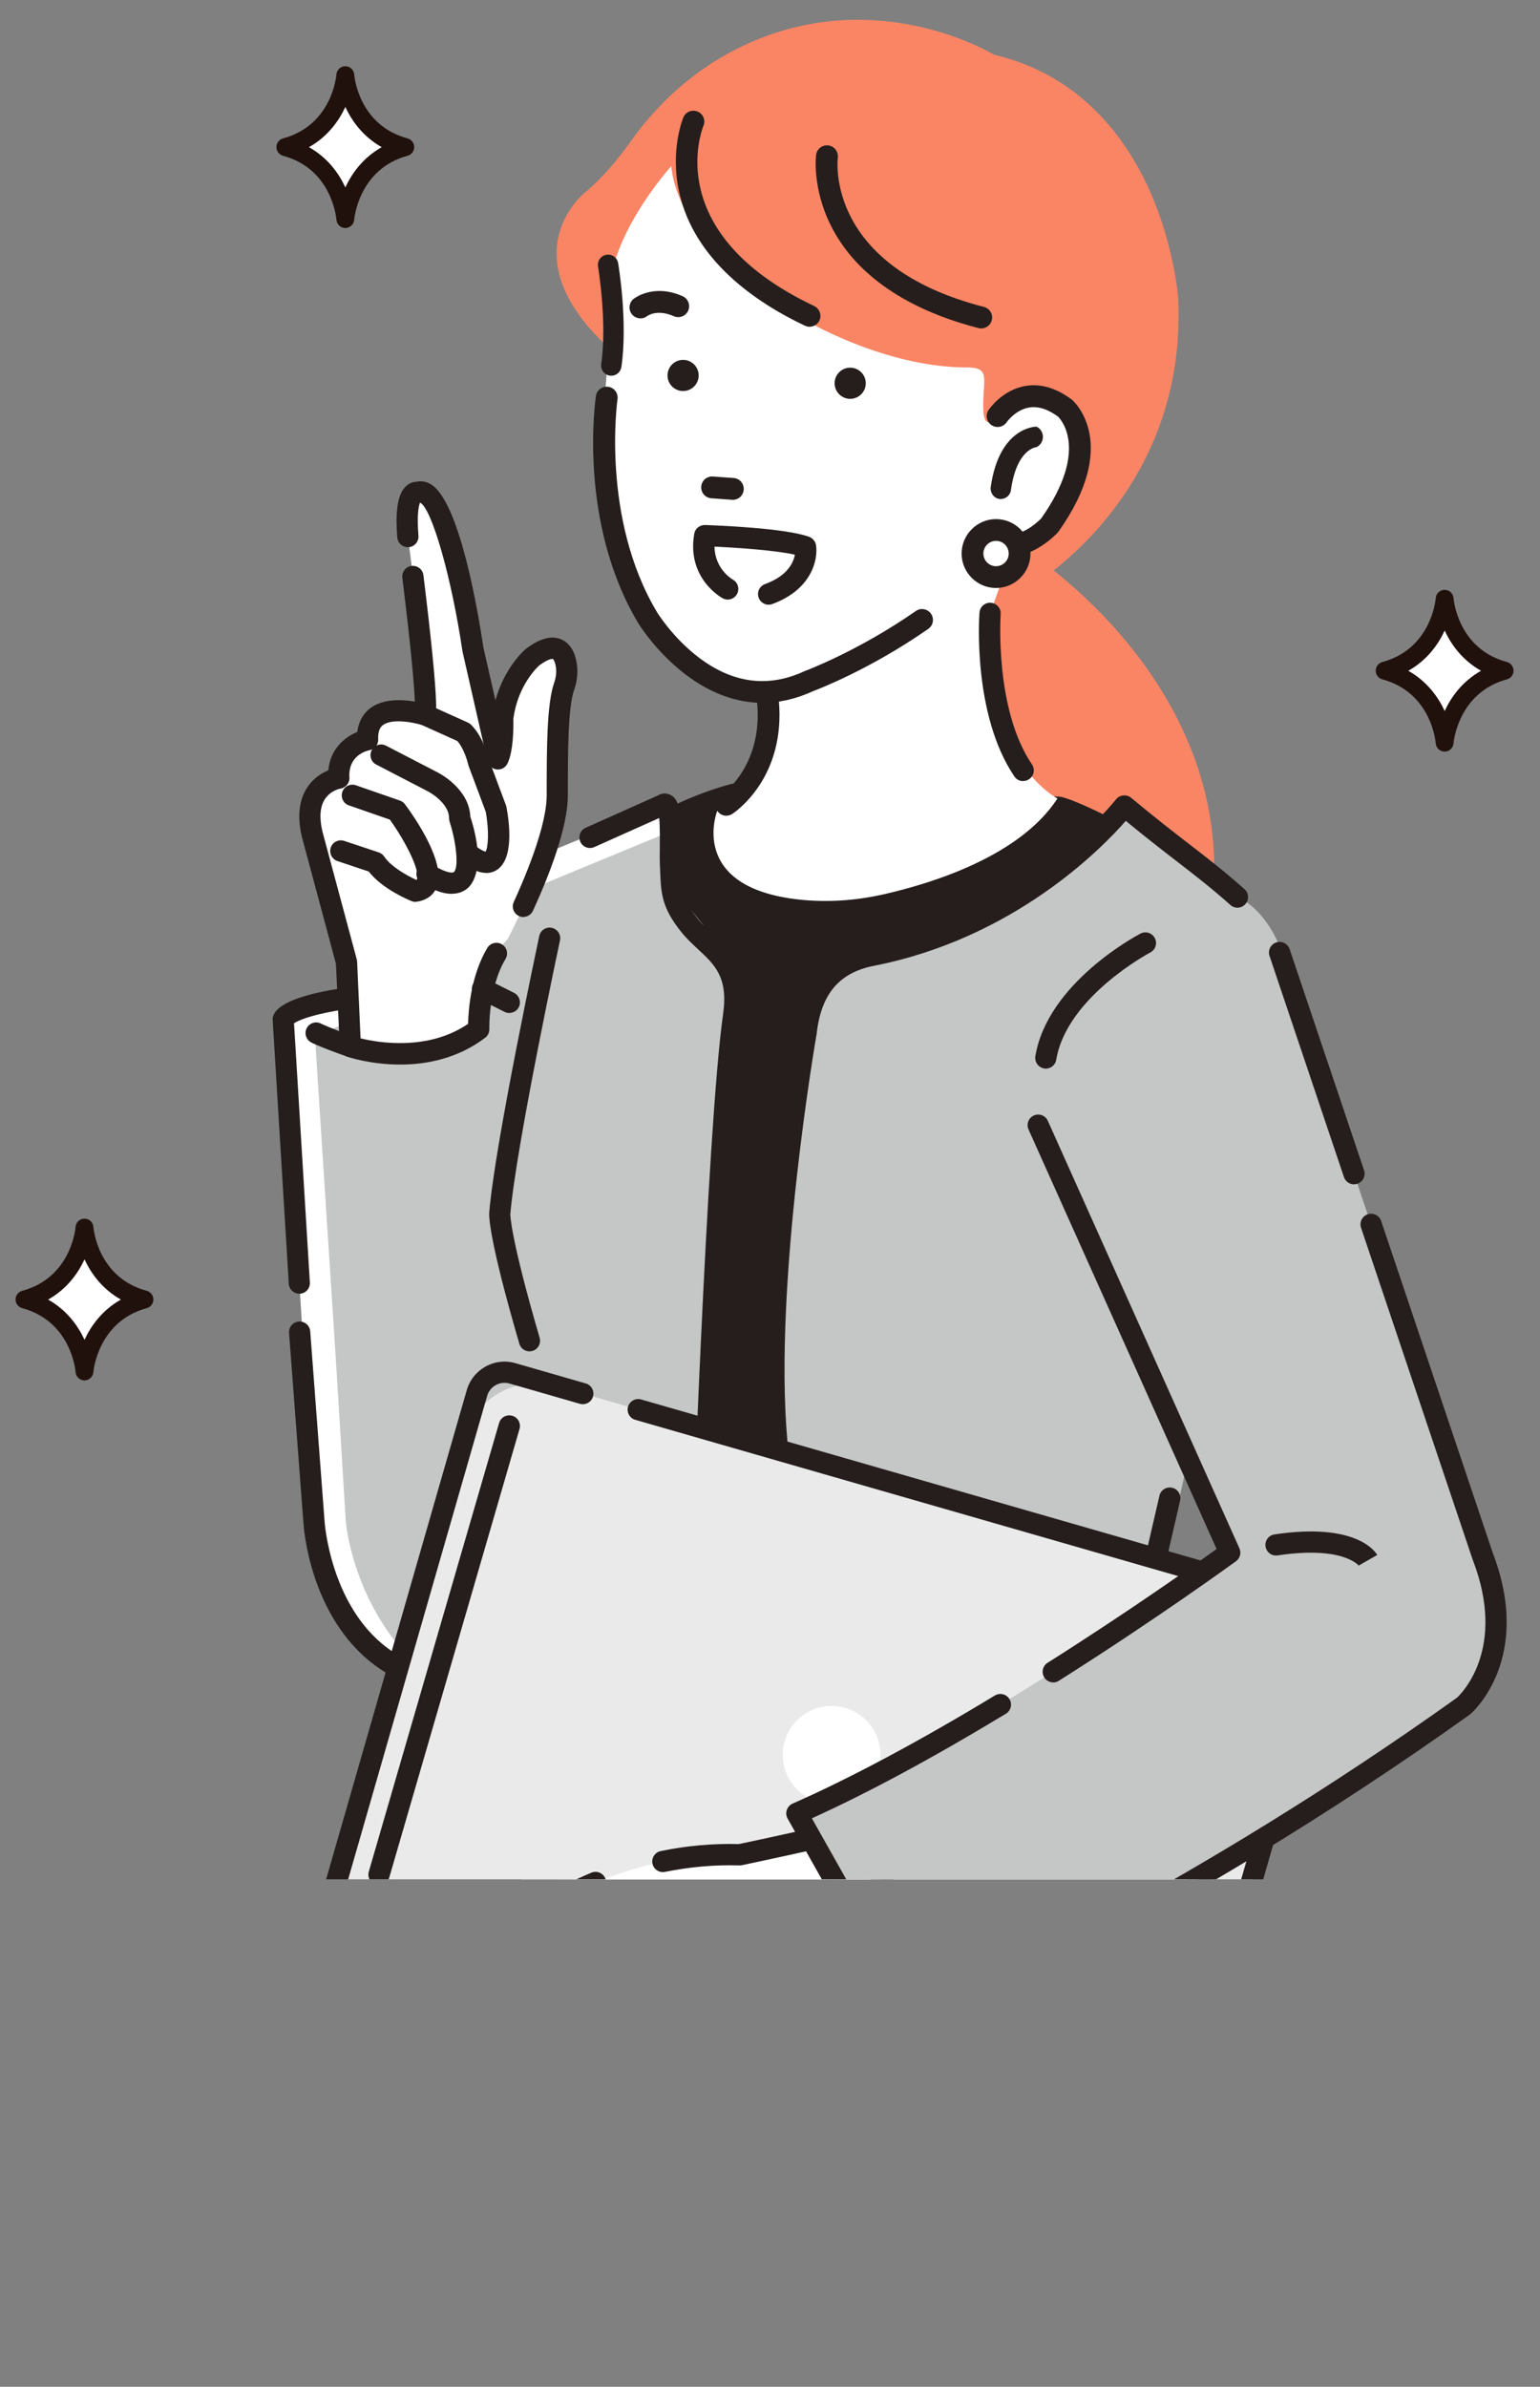 <?xml version="1.0" encoding="UTF-8"?><svg id="_レイヤー_2" xmlns="http://www.w3.org/2000/svg" width="174" height="269.54" xmlns:xlink="http://www.w3.org/1999/xlink" viewBox="0 0 174 269.54"><rect x="0" y="0" width="174" height="269.54" fill="#808080" stroke="none"/><defs><style>.cls-1{fill:none;}.cls-2{fill:#eaeaea;}.cls-3{fill:#fa8564;}.cls-4{fill:#251e1c;}.cls-5{fill:#fff;}.cls-6{fill:#c5c6c6;}.cls-7{fill:#21110d;}.cls-8{clip-path:url(#clippath);}</style><clipPath id="clippath"><rect class="cls-1" width="174" height="212.23"/></clipPath></defs><g id="CTA"><g class="cls-8"><path class="cls-5" d="M132.89,200.45l-71.44,3.25c-5.85,18.18-15.56,64.65-15.56,64.65h97.39c-.65-25.98-10.39-67.89-10.39-67.89Z"/><path class="cls-6" d="M132.89,200.45l-67.52,3.25c-5.85,18.18-15.56,64.65-15.56,64.65h93.47c-.65-25.98-10.39-67.89-10.39-67.89Z"/><path class="cls-4" d="M143.28,269.54c-.65,0-1.18-.52-1.2-1.17-.64-25.56-10.26-67.23-10.36-67.65-.15-.65.25-1.29.9-1.44.64-.15,1.29.25,1.44.9.1.42,9.78,42.33,10.42,68.13.02.66-.51,1.21-1.17,1.23-.01,0-.02,0-.03,0Z"/><path class="cls-4" d="M45.89,269.54c-.08,0-.16,0-.25-.03-.65-.14-1.06-.77-.93-1.42.04-.2,4.2-20.04,8.65-38.65.15-.64.8-1.04,1.44-.89.64.15,1.04.8.89,1.44-4.45,18.58-8.6,38.39-8.64,38.59-.12.57-.62.95-1.17.95Z"/><path class="cls-3" d="M116.43,62.5s26.85,17.14,19.49,45.29l-17.32-2.16s-25.99-36.45-2.17-43.12Z"/><path class="cls-4" d="M68.6,98.48s-8.74,22.41-6.78,37.67l.39,23.06,1.18,21.43,27.03,11.37,39.55-95.79h0c-.82-.71-9.31-5.04-10.39-5.04l-36.69-1.45s-10.37,2.6-14.29,8.77Z"/><path class="cls-4" d="M90.42,193.2c-.16,0-.32-.03-.46-.09l-27.03-11.37c-.42-.18-.71-.58-.73-1.04l-1.18-21.43s0-.03,0-.05l-.39-22.99c-1.94-15.38,6.5-37.26,6.86-38.19.03-.07.06-.14.1-.21,4.13-6.5,14.57-9.18,15.01-9.29.11-.03.22-.04.34-.03l36.69,1.45c1.74.09,10.36,4.67,11.13,5.34.39.34.52.89.32,1.36l-39.55,95.79c-.12.3-.36.53-.65.65-.15.06-.3.09-.46.09ZM64.54,179.82l25.23,10.61,38.71-93.76c-2.13-1.23-7.95-4.11-8.97-4.31l-36.5-1.44c-1.28.35-9.94,2.88-13.35,8.11-.65,1.71-8.49,22.73-6.67,36.97,0,.04,0,.09,0,.13l.39,23.03,1.13,20.66ZM119.54,92.36s.03,0,.04,0c-.01,0-.03,0-.04,0Z"/><path class="cls-5" d="M39.02,8.5s-.48,6.41-6.77,8.12c6.3,1.71,6.77,8.12,6.77,8.12,0,0,.48-6.41,6.77-8.12-6.3-1.71-6.77-8.12-6.77-8.12Z"/><path class="cls-7" d="M39.02,25.75h0c-.53,0-.97-.41-1.01-.94-.02-.23-.52-5.73-6.03-7.22-.44-.12-.75-.52-.75-.98s.31-.86.75-.98c5.51-1.49,6.01-6.99,6.03-7.22.04-.53.48-.93,1.01-.93h0c.53,0,.96.41,1,.93.02.24.52,5.73,6.03,7.22.44.12.75.52.75.98s-.31.86-.75.98c-5.54,1.5-6.03,7.16-6.03,7.22-.04.53-.48.94-1.01.94ZM34.91,16.62c2.13,1.2,3.38,2.97,4.11,4.54.73-1.57,1.98-3.34,4.11-4.54-2.13-1.2-3.38-2.97-4.11-4.54-.73,1.57-1.98,3.34-4.11,4.54Z"/><path class="cls-5" d="M163.23,67.63s-.48,6.41-6.77,8.12c6.3,1.71,6.77,8.12,6.77,8.12,0,0,.48-6.41,6.77-8.12-6.3-1.71-6.77-8.12-6.77-8.12Z"/><path class="cls-7" d="M163.23,84.88h0c-.53,0-.97-.41-1.01-.94-.02-.23-.52-5.73-6.03-7.22-.44-.12-.75-.52-.75-.98s.31-.86.75-.98c5.51-1.49,6.01-6.99,6.03-7.22.04-.53.48-.93,1.01-.93h0c.53,0,.96.41,1,.93.02.24.52,5.73,6.03,7.22.44.12.75.52.75.98s-.31.86-.75.98c-5.54,1.5-6.03,7.16-6.03,7.22-.04.53-.48.94-1.01.94ZM159.12,75.75c2.13,1.2,3.38,2.97,4.11,4.54.73-1.57,1.98-3.34,4.11-4.54-2.13-1.2-3.38-2.97-4.11-4.54-.73,1.57-1.98,3.34-4.11,4.54Z"/><path class="cls-5" d="M9.55,138.64s-.48,6.41-6.77,8.12c6.3,1.71,6.77,8.12,6.77,8.12,0,0,.48-6.41,6.77-8.12-6.3-1.71-6.77-8.12-6.77-8.12Z"/><path class="cls-7" d="M9.55,155.89h0c-.53,0-.97-.41-1.01-.94-.02-.23-.52-5.73-6.03-7.22-.44-.12-.75-.52-.75-.98s.31-.86.75-.98c5.51-1.49,6.01-6.99,6.03-7.22.04-.53.48-.93,1.01-.93h0c.53,0,.96.41,1,.93.02.24.52,5.73,6.03,7.22.44.12.75.52.75.98s-.31.86-.75.98c-5.54,1.5-6.03,7.16-6.03,7.22-.04.53-.48.94-1.01.94ZM5.44,146.76c2.13,1.2,3.38,2.97,4.11,4.54.73-1.57,1.98-3.34,4.11-4.54-2.13-1.2-3.38-2.97-4.11-4.54-.73,1.57-1.98,3.34-4.11,4.54Z"/><path class="cls-3" d="M112.24,6.33s-13.55-8.47-29.02-.61c-4.78,2.43-8.81,6.08-11.9,10.46-1.25,1.76-3.05,3.99-5.26,5.82,0,0-9.95,8.03,6.37,20.08l40.6,26.1s21.1-10.04,19.9-34.53c0,0-1.59-22.89-20.7-27.31Z"/><path class="cls-3" d="M113.02,68.37l-40.68-26.15c-6.18-4.56-9.36-9.08-9.45-13.42-.09-4.33,3.04-6.91,3.07-6.94,2.26-1.87,4.09-4.17,5.22-5.78,3.19-4.53,7.33-8.16,11.97-10.51,15.06-7.65,28.48.2,29.16.61,9.92,2.31,15.05,9.65,17.61,15.4,2.77,6.23,3.19,12,3.2,12.06.62,12.72-4.85,21.47-9.55,26.58-5.09,5.53-10.4,8.1-10.45,8.12l-.09.04ZM96.93,2.57c-4.12,0-8.79.84-13.63,3.3-4.58,2.33-8.68,5.93-11.84,10.41-1.15,1.62-2.99,3.96-5.29,5.85-.03.03-3.03,2.5-2.94,6.66.09,4.23,3.22,8.65,9.3,13.14l40.51,26.04c.7-.35,5.58-2.91,10.27-8.01,4.65-5.06,10.06-13.73,9.45-26.32,0-.05-.43-5.77-3.17-11.94-2.53-5.68-7.59-12.94-17.39-15.2l-.05-.02c-.09-.06-6.4-3.91-15.22-3.91Z"/><path class="cls-5" d="M68.88,34.61s-.1,7.64-.88,12.73c0,0-1.89,19.41,11.75,29.38,0,0,3.52,1.96,6.66,1.57,0,0,2.35,7.43-4.7,13.7l-.67-.43s-3.44,8.66,9.28,10.03c3.19.34,6.41.11,9.54-.6,5.54-1.26,15.39-4.32,19.62-10.82,0,0-8.79-4.44-7.61-20.89l2.35-6.59s6.66-1.17,6.66-10.57c0,0,1.99-11.13-8.22-5.09,0,0-1.57,2.11-1.57-1.17s.84-4.37-1.96-4.37c-13.12,0-32.11-11.36-33.29-22.72,0,0-7.83,8.62-6.95,15.86Z"/><path class="cls-4" d="M72.36,35.95c-.36,0-.72-.16-.96-.46-.43-.53-.34-1.31.18-1.73.09-.07,2.25-1.77,5.55-.31.62.28.9,1,.63,1.63-.28.62-1,.9-1.63.63-1.9-.85-2.99-.03-3-.02-.23.18-.5.27-.77.27Z"/><path class="cls-4" d="M97.82,43.28c0,.97-.79,1.76-1.76,1.76s-1.76-.79-1.76-1.76.79-1.76,1.76-1.76,1.76.79,1.76,1.76Z"/><path class="cls-4" d="M82.71,56.44l-2.34-.17c-.68-.05-1.19-.64-1.14-1.32.05-.68.64-1.19,1.32-1.14l2.34.17c.68.05,1.19.64,1.14,1.32-.05.68-.64,1.19-1.32,1.14Z"/><path class="cls-4" d="M82.07,92.12c-.41,0-.8-.2-1.04-.57-.37-.57-.2-1.33.37-1.7.21-.14,4.84-3.28,4.14-10.6-.06-.68.43-1.28,1.11-1.34.67-.07,1.28.43,1.34,1.11.84,8.87-5.01,12.74-5.26,12.9-.21.13-.44.2-.67.2Z"/><path class="cls-4" d="M114.19,62.82c-.85,0-1.65-.22-2.4-.67-.58-.35-.77-1.11-.42-1.69.35-.58,1.11-.77,1.69-.42,1.88,1.13,4.22-1.13,4.58-1.49,5.39-7.64,2.29-11.11,1.92-11.49-1.16-.86-2.26-1.21-3.28-1.04-1.56.26-2.53,1.65-2.54,1.66-.38.56-1.15.71-1.71.33-.56-.38-.71-1.14-.34-1.7.06-.09,1.54-2.27,4.15-2.72,1.73-.3,3.5.22,5.25,1.53.02.02.05.04.07.06.23.2,5.46,4.96-1.57,14.86-.03.04-.06.08-.1.12-.04.04-.96,1.03-2.29,1.78-1.04.58-2.05.88-3.02.88Z"/><path class="cls-4" d="M78.94,42.4c0,.97-.79,1.76-1.76,1.76s-1.76-.79-1.76-1.76.79-1.76,1.76-1.76,1.76.79,1.76,1.76Z"/><path class="cls-4" d="M91.47,36.9c-.18,0-.36-.04-.53-.12-5.55-2.63-12.53-7.39-14.21-15.12-1.03-4.71.42-8.25.48-8.4.26-.63.98-.92,1.61-.66.63.26.92.98.66,1.61-.21.51-4.73,12.18,12.51,20.35.61.29.88,1.03.59,1.64-.21.44-.65.7-1.11.7Z"/><path class="cls-4" d="M110.86,37.09c-.1,0-.2-.01-.31-.04-5.7-1.46-13.22-4.66-16.68-11.59-2.11-4.23-1.68-7.82-1.66-7.97.09-.68.71-1.15,1.38-1.07.67.09,1.15.7,1.07,1.37-.06.51-1.25,12.31,16.51,16.87.66.17,1.06.84.89,1.5-.14.56-.64.93-1.19.93Z"/><path class="cls-5" d="M115.2,62.5c0,1.47-1.19,2.66-2.66,2.66s-2.66-1.19-2.66-2.66,1.19-2.66,2.66-2.66,2.66,1.19,2.66,2.66Z"/><path class="cls-4" d="M112.54,66.4c-2.15,0-3.89-1.75-3.89-3.89s1.75-3.89,3.89-3.89,3.89,1.75,3.89,3.89-1.75,3.89-3.89,3.89ZM112.54,61.08c-.79,0-1.43.64-1.43,1.43s.64,1.43,1.43,1.43,1.43-.64,1.43-1.43-.64-1.43-1.43-1.43Z"/><path class="cls-4" d="M69.08,42.43c-.06,0-.11,0-.17-.01-.63-.09-1.07-.68-.98-1.31.69-4.73-.35-10.95-.36-11.01-.11-.63.32-1.22.94-1.33.63-.11,1.22.32,1.33.94.05.27,1.11,6.64.37,11.73-.08.57-.58.99-1.14.99Z"/><path class="cls-4" d="M113.08,56.36c-.07,0-.13,0-.2-.02-.62-.11-1.03-.73-.94-1.35.97-6.73,5-6.81,5.17-6.81h0c.89.43.98,1.67.16,2.22l-.13.09c-.09,0-2.27.2-2.92,4.87-.08.58-.58.99-1.14.99Z"/><path class="cls-4" d="M86.15,79.37c-8.52,0-13.98-8.89-14.04-9-6.8-11.38-4.86-25.08-4.78-25.65.1-.67.72-1.13,1.4-1.04.67.1,1.14.72,1.04,1.4-.02.13-1.88,13.42,4.45,24.03.02.03,1.78,2.92,4.77,5.17,3.83,2.89,7.81,3.4,11.85,1.54.03-.01.06-.03.09-.04.06-.02,6.05-2.25,12.55-6.78.56-.39,1.32-.25,1.71.31.39.56.25,1.32-.31,1.71-6.53,4.55-12.42,6.81-13.06,7.05-2.01.92-3.91,1.3-5.67,1.3Z"/><path class="cls-4" d="M86.85,68.29c-.49,0-.95-.3-1.13-.79-.23-.62.09-1.31.72-1.54,2.55-.93,3.21-2.43,3.37-3.32-2.2-.5-6.53-.79-9.08-.91.04,2.54,1.99,3.68,2.08,3.73.57.32.78,1.05.46,1.63-.32.58-1.04.79-1.62.47-.17-.09-4.08-2.28-3.21-7.28.1-.59.62-1.01,1.22-.99.92.03,9.08.32,11.78,1.34.4.15.69.51.76.93.25,1.59-.46,5.02-4.96,6.66-.14.05-.27.07-.41.07Z"/><path class="cls-6" d="M139.82,101.3c-4.14-3.68-6.93-5.41-12.77-10.28,0,0-10.07,11.37-28.55,16.87-3.95,1.18-6.91,4.45-7.4,8.53-7.05,20.54-2.65,81.75-2.65,81.75l38.65-.92,18.78-85.56c-1.3-8.66-6.06-10.39-6.06-10.39Z"/><path class="cls-6" d="M145.88,111.69c1.3,8.66,0,8.66,1.3,8.66l-1.3-8.66Z"/><path class="cls-4" d="M87.75,163.98c-.61,0-1.14-.47-1.19-1.09-.85-9.49.11-21.68,1.06-30.24,1-8.93,2.19-15.88,2.28-16.4.66-5.37,3.48-8.58,8.36-9.53,17.5-3.43,27.73-16.31,27.83-16.44.2-.26.49-.42.82-.45.32-.04.65.06.9.27,2.69,2.24,4.74,3.82,6.55,5.22,2.14,1.65,3.99,3.08,6.25,5.09.49.44.54,1.2.1,1.69-.44.5-1.2.54-1.69.1-2.19-1.95-4.01-3.35-6.12-4.98-1.62-1.25-3.42-2.64-5.7-4.52-2.78,3.18-12.69,13.28-28.47,16.37-3.87.76-5.91,3.14-6.44,7.5,0,.02,0,.04,0,.06-.05.28-4.92,28.23-3.33,46.04.06.66-.43,1.24-1.09,1.3-.04,0-.07,0-.11,0Z"/><path class="cls-5" d="M79.8,104.89c-2.25-2.79-3.9-4.44-4.06-7.49-.08-1.46.32-7.36-.87-6.49l-13.64,5.63s-13.42,6.6-10.39,11.47h0c-20.02,6.97-18.83,7.14-18.83,7.14l2.4,39.23,1.07,17.49s8.12,29.23,30.85,24.03l12.01-2.6,1.62-55.2,2.92-23.38c.34-3.56-.84-7.05-3.08-9.83Z"/><path class="cls-6" d="M79.8,104.89c-2.25-2.79-3.9-4.44-4.06-7.49-.08-1.46.32-4-.87-3.14l-13.64,5.63s-13.42,6.6-10.39,11.47h0c-20.02,6.97-15.24,5.95-15.24,5.95l2.4,37.06,1.07,17.49s1.95,24.35,30.85,24.03l8.42-2.6,1.62-55.2,2.92-23.38c.34-3.56-.84-7.05-3.08-9.83Z"/><path class="cls-4" d="M33.83,146.1c-.63,0-1.16-.49-1.2-1.13l-1.82-29.75c0-.08,0-.16,0-.24.48-3.34,13.14-4.29,23.68-4.49.66,0,1.21.51,1.22,1.18.01.66-.51,1.21-1.18,1.22-16.61.33-20.51,2.14-21.31,2.67l1.79,29.27c.04.66-.46,1.23-1.12,1.27-.02,0-.05,0-.07,0Z"/><path class="cls-4" d="M53.15,191.38c-4.24,0-7.88-1.13-10.87-3.38-7.32-5.5-7.98-15.63-8-16.06l-1.62-21.41c-.05-.66.44-1.24,1.1-1.29.66-.05,1.24.44,1.29,1.1l1.62,21.43c0,.11.64,9.49,7.07,14.31,3.86,2.89,9.07,3.61,15.5,2.14.02,0,.05,0,.07-.01l18.52-3.09c.27-7.9,2.04-57.68,3.87-70.59.59-4.16-.92-5.56-2.83-7.33-.63-.59-1.28-1.19-1.87-1.92-2.24-2.77-2.31-4.4-2.41-6.86-.01-.31-.03-.63-.04-.98-.02-.36-.01-.9,0-1.57,0-.82.03-2.46-.07-3.49l-7.33,3.28c-.61.27-1.31,0-1.58-.6-.27-.6,0-1.31.6-1.58l8.14-3.64c.46-.28.99-.3,1.45-.07,1.13.58,1.22,2.32,1.18,6.14,0,.61-.01,1.14,0,1.42.02.36.03.69.05,1.01.1,2.33.14,3.29,1.88,5.45.48.6,1.04,1.12,1.64,1.67,2.03,1.89,4.34,4.02,3.57,9.43-1.93,13.61-3.87,70.74-3.89,71.31-.02.57-.44,1.05-1,1.14l-19.45,3.24c-2.33.53-4.53.8-6.58.8ZM75.58,91.87s0,0,0,0c0,0,0,0,0,0Z"/><path class="cls-5" d="M56.26,85.71l-2.81-12.34s-2.81-19.05-6.28-17.75c0,0-1.52-.43-1.08,4.98,0,0,2.38,17.97,1.95,20.13,0,0-6.71-2.16-6.49,2.81,0,0-3.46.65-3.25,4.33,0,0-4.33.65-3.03,6.28l3.9,14.5.43,9.53s8.23,2.81,14.5-1.95c0,0-.22-6.71,3.25-10.17,0,0,5.63-10.61,5.63-16.24,0-5.05,0-10.11.78-12.34.31-.88.38-1.83.16-2.73-.31-1.31-1.22-2.44-3.76-.52,0,0-2.81,2.38-3.36,6.93,0,0,.11,3.25-.54,4.55Z"/><path class="cls-4" d="M45.22,120.22c-3.32,0-5.83-.83-6.02-.9-.47-.16-.79-.59-.81-1.08l-.43-9.39-3.86-14.38s0-.03-.01-.04c-.52-2.27-.3-4.14.67-5.57.71-1.04,1.64-1.59,2.34-1.87.22-2.45,1.89-3.77,3.27-4.33.17-1.4.85-2.21,1.44-2.67,1.46-1.11,3.61-1.01,5.06-.76-.06-1.67-.36-5.45-1.41-13.98-.08-.66.39-1.26,1.04-1.34.66-.08,1.26.39,1.34,1.04,1.74,14.12,1.46,15.54,1.36,16.01-.07.34-.27.63-.57.8-.29.17-.65.21-.97.11-.8-.25-3.32-.8-4.4.02-.14.11-.58.44-.53,1.6.03.6-.39,1.12-.98,1.23-.4.08-2.42.62-2.27,3.08.04.62-.41,1.16-1.02,1.26-.03,0-1.1.2-1.74,1.17-.56.84-.66,2.07-.3,3.63l3.89,14.48c.02.08.04.17.04.26l.39,8.66c2.02.49,7.61,1.45,12.15-1.64.03-1.54.31-5.47,2.17-8.57.34-.57,1.08-.75,1.65-.41.57.34.75,1.08.41,1.65-1.95,3.24-1.83,7.86-1.83,7.91.01.39-.16.76-.47.99-3.14,2.38-6.68,3.03-9.6,3.03Z"/><path class="cls-4" d="M59.14,103.56c-.17,0-.34-.03-.5-.11-.6-.28-.87-.99-.59-1.59,2.4-5.25,3.72-9.52,3.72-12.04,0-5.3,0-10.31.85-12.74.24-.69.29-1.4.13-2.05-.11-.45-.25-.6-.28-.62,0,0-.42-.1-1.56.75-.22.2-2.44,2.3-2.91,6.05.02.77.04,3.6-.67,5.03-.23.45-.71.72-1.22.65-.5-.06-.91-.43-1.03-.92l-2.81-12.34s-.01-.06-.02-.09c-1.22-8.28-3.43-16.02-4.76-16.77-.01,0-.03,0-.04.01-.13.31-.37,1.26-.17,3.72.05.66-.44,1.24-1.1,1.29-.66.05-1.24-.44-1.29-1.1-.26-3.19.09-5.06,1.08-5.87.35-.28.72-.4,1.05-.41.55-.13,1.13-.04,1.65.27,3.27,1.93,5.37,14.55,5.95,18.46l1.36,5.95c1.01-3.72,3.29-5.69,3.4-5.78.02-.01.03-.03.05-.04,1.51-1.14,2.77-1.51,3.85-1.12.62.22,1.44.81,1.8,2.32.26,1.1.2,2.28-.2,3.4-.72,2.04-.72,7.07-.72,11.94,0,3.66-2.14,9.11-3.94,13.04-.2.44-.64.7-1.09.7ZM46.84,56.77h0,0ZM46.83,56.77s0,0,0,0c0,0,0,0,0,0Z"/><path class="cls-4" d="M54.93,98.58c-.85,0-1.82-.45-2.9-1.34-.51-.42-.58-1.18-.16-1.69.42-.51,1.18-.58,1.69-.16.76.63,1.17.76,1.3.79.29-.43.43-2.29.02-4.52l-1.91-5.1s-.03-.09-.04-.13c-.42-1.69-1.03-2.5-1.26-2.75l-4.13-1.86c-.6-.27-.87-.98-.6-1.58.27-.6.98-.87,1.58-.6l4.33,1.95c.09.04.18.09.26.16.14.11,1.4,1.19,2.13,4.04l1.92,5.13c.02.06.04.13.06.2.33,1.75.89,5.95-1.15,7.16-.35.21-.73.31-1.13.31Z"/><path class="cls-4" d="M51.04,100.94c-1.4,0-2.83-.86-3.41-1.22-.57-.34-.75-1.08-.4-1.65.34-.57,1.08-.75,1.65-.4,1.59.96,2.27.92,2.39.82.57-.45.33-3.22-.47-5.7-.04-.12-.06-.25-.06-.37,0-1.81-2.35-3.03-2.37-3.04l-5.86-3.04c-.59-.3-.82-1.03-.51-1.62.3-.59,1.03-.82,1.62-.51l5.85,3.03c.13.07,3.53,1.8,3.67,4.97,1.85,5.81.19,7.71-.37,8.15-.53.42-1.12.57-1.72.57Z"/><path class="cls-4" d="M46.95,101.85c-.15,0-.3-.03-.45-.09-.35-.14-3.29-1.36-4.84-3.34l-3.53-1.18c-.63-.21-.97-.89-.76-1.52.21-.63.89-.97,1.52-.76l3.9,1.3c.25.08.47.25.62.47.78,1.17,2.65,2.19,3.64,2.64.05-.03.06-.06.06-.07.39-.96-1.27-4.24-3.06-6.74l-4.63-1.61c-.63-.22-.96-.9-.74-1.53.22-.63.9-.96,1.53-.74l4.98,1.73c.23.08.42.22.57.42,1.12,1.51,4.69,6.64,3.58,9.37-.36.88-1.13,1.45-2.19,1.62-.06,0-.12.01-.19.01Z"/><path class="cls-4" d="M118.17,120.68c-.07,0-.13,0-.2-.02-.65-.11-1.09-.73-.99-1.38,1.38-8.29,11.46-13.63,11.88-13.85.59-.31,1.31-.08,1.62.51.31.59.08,1.31-.51,1.62h0c-.09.05-9.45,5.02-10.63,12.12-.1.59-.61,1-1.18,1Z"/><path class="cls-4" d="M59.83,152.61c-.52,0-1-.34-1.15-.86-3.46-11.85-3.44-14.45-3.4-14.85.65-7.76,5.45-30.24,5.65-31.2.14-.65.78-1.06,1.42-.92.65.14,1.06.78.92,1.42-.05.23-4.97,23.29-5.61,30.91,0,.07-.03,2.51,3.31,13.96.19.64-.18,1.3-.81,1.49-.11.03-.23.05-.34.05Z"/><path class="cls-4" d="M57.55,114.4c-.18,0-.36-.04-.54-.13l-3.03-1.52c-.59-.3-.83-1.02-.54-1.61.3-.59,1.02-.83,1.61-.54l3.03,1.52c.59.3.83,1.02.54,1.61-.21.42-.63.66-1.07.66Z"/><rect class="cls-2" x="43.92" y="166.67" width="99.37" height="64.62" rx="8.43" ry="8.43" transform="translate(58.67 -18.12) rotate(16.05)"/><path class="cls-4" d="M111.92,238.48c-.11,0-.22-.01-.32-.04l-71.88-20.09c-1.15-.33-2.09-1.08-2.67-2.12-.57-1.04-.71-2.24-.38-3.38l16.07-55.87c.68-2.35,3.14-3.72,5.49-3.04l7.95,2.29c.64.18,1,.85.82,1.48-.18.64-.85,1-1.48.82l-7.95-2.29c-1.08-.31-2.22.32-2.53,1.4l-16.07,55.87c-.15.52-.09,1.08.18,1.55.26.48.7.82,1.22.97l71.87,20.09c.64.18,1.01.84.83,1.48-.15.53-.63.88-1.15.88Z"/><path class="cls-4" d="M130.2,244.2c-.41,0-.83-.06-1.23-.17l-10.43-3c-.64-.18-1-.85-.82-1.48.18-.64.85-1,1.48-.82l10.43,3c.52.15,1.08.09,1.55-.18.48-.26.82-.7.97-1.22l16.08-55.87c.31-1.08-.32-2.22-1.4-2.53l-75.05-21.59c-.64-.18-1-.85-.82-1.48.18-.64.85-1,1.48-.82l75.05,21.59c2.35.68,3.72,3.14,3.04,5.49l-16.08,55.87c-.33,1.14-1.08,2.08-2.12,2.66-.67.37-1.4.56-2.14.56Z"/><path class="cls-4" d="M130.79,176.36c-.09,0-.18-.01-.27-.03-.64-.15-1.05-.79-.9-1.44l1.38-5.98c.15-.65.79-1.05,1.44-.9.64.15,1.05.79.9,1.44l-1.38,5.98c-.13.55-.62.93-1.17.93Z"/><circle class="cls-5" cx="93.97" cy="198.17" r="5.52" transform="translate(-2.15 1.03) rotate(-.62)"/><path class="cls-5" d="M83.61,209.47s11.94-2.53,13.89-3.18l6.17,16.89-7.79,2.92s-8.77,18.83-15.26,12.34c0,0-5.81,1.33-6.17-2.27,0,0-7.29,1.73-7.14-3.57,0,0-5.85,5.52-6.49-.32,0,0-.65-2.27,2.27-6.17,0,0,4.22-4.55,6.17-6.49l-5.99,2.56s-6.81,2.63-10.29-.21c-.94-.77-.67-2.27.44-2.75l7.4-3.17s9.67-7,22.8-6.57Z"/><path class="cls-4" d="M83.6,241c-1.2,0-2.34-.43-3.35-1.27-1.22.19-3.82.42-5.51-.79-.52-.37-.91-.84-1.16-1.4-1.52.2-4.15.27-5.89-1.13-.43-.35-.89-.86-1.21-1.62-1.3.88-3.11,1.76-4.66,1.19-1.24-.45-1.98-1.63-2.2-3.5-.13-.63-.42-3.2,2.5-7.09.03-.03.05-.07.08-.1.08-.09.98-1.05,2.12-2.27l-.59.25s-.03.01-.04.02c-.3.12-7.5,2.85-11.48-.41-.75-.62-1.12-1.57-.98-2.54.14-1,.78-1.84,1.71-2.24l7.28-3.12c.54-.38,2.91-1.96,6.6-3.5.61-.26,1.31.03,1.57.64.26.61-.03,1.31-.64,1.57-3.86,1.61-6.21,3.29-6.24,3.31-.07.05-.15.1-.23.13l-7.4,3.17c-.22.1-.27.31-.28.37-.01.1,0,.24.13.35,2.39,1.96,7.35.69,9.08.03l5.97-2.55c.53-.23,1.14-.05,1.46.43.32.48.26,1.11-.15,1.52-1.81,1.81-5.64,5.93-6.1,6.42-2.41,3.23-2.04,5.09-2.03,5.11.03.09.02.07.03.16.1.88.34,1.47.65,1.58.72.27,2.6-.84,3.83-2,.35-.33.87-.42,1.31-.22.44.2.72.64.71,1.13-.02.88.21,1.5.7,1.91,1.27,1.04,4.02.69,4.97.46.34-.08.69,0,.97.19.28.2.46.51.5.86.04.43.2.72.5.94,1.06.77,3.45.45,4.21.28.4-.09.82.03,1.11.32.83.83,1.66,1.14,2.63.97,4.16-.73,9.14-9.61,10.7-12.96.13-.28.37-.51.67-.62l6.68-2.51-5.38-14.73c-3.53.91-12.47,2.8-12.9,2.89-.09.02-.19.03-.29.03-2.77-.09-5.6.16-8.42.73-.65.13-1.28-.28-1.42-.93-.13-.65.28-1.28.93-1.42,2.95-.61,5.92-.87,8.83-.79,3.41-.72,12.1-2.6,13.62-3.11.62-.21,1.28.12,1.51.73l6.17,16.89c.23.62-.09,1.3-.71,1.53l-7.34,2.75c-.49,1-1.78,3.52-3.53,6.15-3.08,4.64-6.02,7.24-8.71,7.71-.31.05-.61.08-.91.08Z"/><path class="cls-6" d="M167.53,175.77l-22.95-68.19-27.28,19.48,21.65,48.28s-27.28,19.92-48.93,29.44l13.42,23.81s28.58-12.12,61.91-35.94c0,0,6.49-5.63,2.16-16.89Z"/><path class="cls-4" d="M103.45,229.79c-.42,0-.83-.22-1.04-.61l-13.42-23.81c-.17-.3-.2-.65-.09-.97.11-.32.34-.58.65-.72,6.51-2.87,14.2-6.97,22.86-12.21.57-.34,1.3-.16,1.65.41.34.57.16,1.3-.41,1.65-8.21,4.97-15.58,8.94-21.92,11.81l12.24,21.72c5.29-2.36,31.25-14.35,60.65-35.34.52-.48,5.63-5.55,1.8-15.52,0-.02-.01-.03-.02-.05l-12.62-37.5c-.21-.63.13-1.31.75-1.52.63-.21,1.31.13,1.52.75l12.61,37.48c4.56,11.89-2.22,17.95-2.51,18.2-.03.02-.06.05-.09.07-33.06,23.62-61.86,35.94-62.14,36.06-.15.06-.31.1-.47.1Z"/><path class="cls-4" d="M119,189.99c-.4,0-.79-.2-1.01-.56-.35-.56-.19-1.3.37-1.65,9.25-5.85,16.73-11.15,19.1-12.85l-21.25-47.38c-.27-.6,0-1.31.6-1.58.61-.27,1.31,0,1.58.6l21.65,48.28c.23.52.07,1.12-.39,1.46-.09.06-8.75,6.38-20.02,13.5-.2.13-.42.19-.64.19Z"/><path class="cls-4" d="M152.99,133.75c-.5,0-.97-.32-1.14-.82l-8.41-24.98c-.21-.63.13-1.31.75-1.52.63-.21,1.31.13,1.52.75l8.41,24.98c.21.63-.13,1.31-.75,1.52-.13.04-.26.06-.38.06Z"/><path class="cls-4" d="M42.83,212.9c-.11,0-.22-.02-.34-.05-.64-.18-1-.85-.82-1.49l14.72-50.66c.18-.64.85-1,1.49-.82.64.18,1,.85.82,1.49l-14.72,50.66c-.15.52-.63.86-1.15.86Z"/><path class="cls-4" d="M115.6,88.21c-.38,0-.76-.18-.99-.53-4.73-6.98-3.98-18.03-3.94-18.5.05-.66.62-1.16,1.28-1.11.66.05,1.16.62,1.11,1.28,0,.11-.72,10.7,3.54,16.98.37.55.23,1.29-.32,1.66-.21.14-.44.21-.67.21Z"/><path class="cls-4" d="M153.55,176.84s-1.71-2.31-9.2-1.19c-.65.1-1.26-.35-1.36-1.01-.1-.65.35-1.27,1.01-1.36,9.21-1.38,11.39,1.94,11.61,2.32l-2.08,1.19s0,.02.03.04Z"/><path class="cls-4" d="M39.59,119.38c-.13,0-.27-.02-.4-.07-3.05-1.08-3.94-1.54-4.03-1.59-.58-.31-.81-1.04-.5-1.62.31-.58,1.03-.81,1.62-.5.03.02.89.45,3.71,1.45.62.22.95.91.73,1.53-.17.49-.64.8-1.13.8Z"/></g></g></svg>